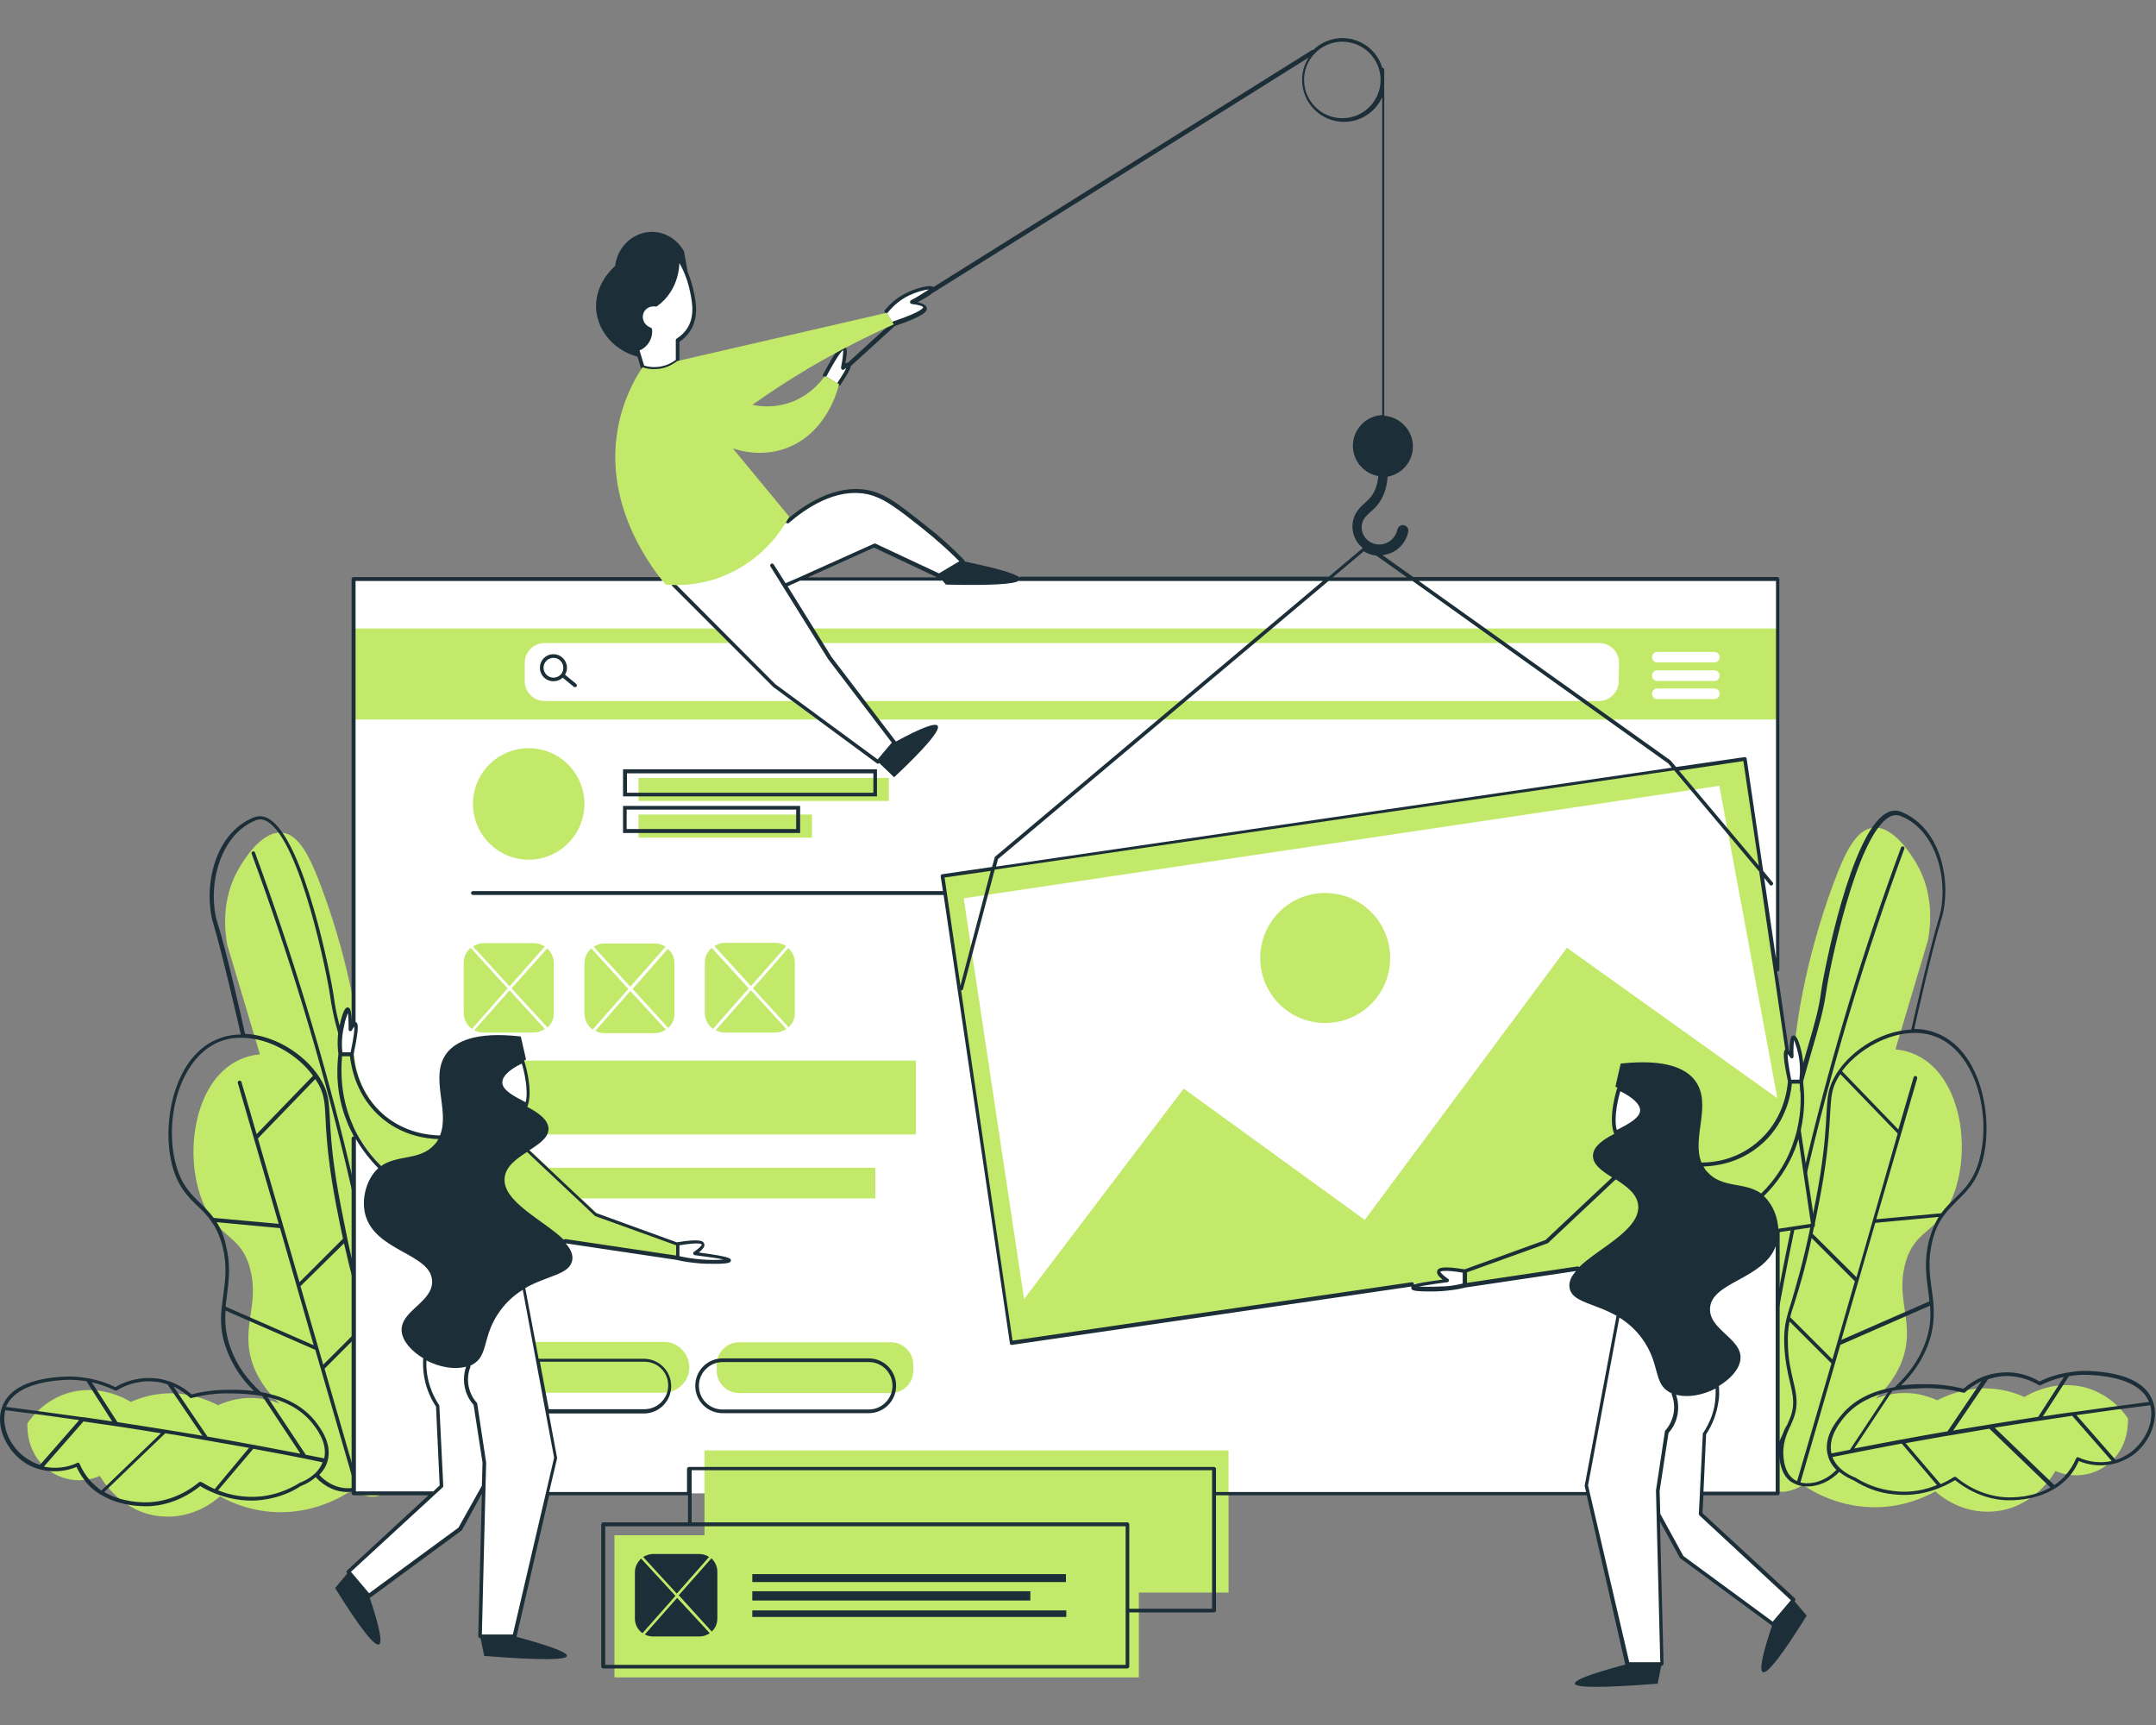 <svg xmlns="http://www.w3.org/2000/svg" xmlns:xlink="http://www.w3.org/1999/xlink" width="1350" zoomAndPan="magnify" viewBox="0 0 1012.5 810" height="1080" preserveAspectRatio="xMidYMid meet" version="1.0"><rect x="0" y="0" width="1012.5" height="810" fill="#808080" stroke="none"/><defs><clipPath id="a648ca6964"><path d="M 0 380.293 L 1012 380.293 L 1012 708 L 0 708 Z M 0 380.293 " clip-rule="nonzero"/></clipPath><clipPath id="4fb7cb18fe"><path d="M 157 17.871 L 853 17.871 L 853 792.094 L 157 792.094 Z M 157 17.871 " clip-rule="nonzero"/></clipPath></defs><path fill="#c3e96a" d="M 812.684 696.113 C 814.23 704.168 821.977 688.68 832.043 663.125 C 831.27 669.008 829.254 669.922 828.48 677.836 C 828.016 682.777 826.621 695.945 833.125 699.52 C 837.773 702.141 844.277 698.746 846.758 697.336 C 851.402 700.434 864.414 708.336 882.379 707.73 C 894.613 707.266 903.906 703.082 908.863 700.297 C 910.723 701.984 921.102 710.969 936.125 709.727 C 955.02 708.336 964.621 692.07 965.242 690.691 C 973.297 694.238 982.742 693.156 989.711 687.734 C 1000.246 679.68 999.316 666.824 999.316 666.051 C 997.457 663.262 991.727 655.676 981.195 652.113 C 965.859 647 952.695 654.746 950.684 655.984 C 946.965 654.297 939.531 651.508 929.93 651.973 C 920.48 652.422 913.355 655.676 909.793 657.531 C 906.695 656.152 900.809 653.832 893.223 654.125 C 887.953 654.297 883.617 655.676 880.832 656.758 C 884.547 653.352 889.812 647.637 893.066 639.41 C 899.883 621.602 889.969 610.93 894.77 593.258 C 899.105 577.164 909.328 579.625 916.609 562.914 C 926.211 540.766 921.254 505.918 900.5 495.68 C 897.094 493.992 893.531 493.047 890.125 492.754 L 905.457 441.332 C 906.539 435.277 908.555 419.957 899.879 405.246 C 898.023 402.148 889.504 387.727 879.746 388.672 C 871.691 389.445 866.426 400.289 861.16 414.539 C 846.445 453.863 843.348 486.25 843.348 486.25 C 838.391 537.965 827.707 534.402 818.258 594.203 C 814.539 617.898 804.32 653.352 812.684 696.113 Z M 199.504 698.438 C 197.953 706.492 190.211 691.004 180.145 665.445 C 180.918 671.332 182.93 672.246 183.707 680.16 C 184.172 685.102 185.562 698.266 179.059 701.844 C 174.414 704.461 167.906 701.07 165.43 699.66 C 160.785 702.758 147.766 710.656 129.801 710.055 C 117.566 709.59 108.273 705.406 103.316 702.617 C 101.461 704.309 91.078 713.289 76.055 712.051 C 57.16 710.656 47.559 694.395 46.938 693.016 C 38.883 696.562 29.441 695.48 22.469 690.059 C 11.938 682.004 12.863 669.148 12.863 668.375 C 14.727 665.586 20.457 657.996 30.988 654.434 C 46.32 649.324 59.484 657.066 61.5 658.309 C 65.211 656.617 72.648 653.832 82.25 654.297 C 91.699 654.746 98.82 657.996 102.383 659.855 C 105.48 658.477 111.371 656.152 118.957 656.449 C 124.227 656.617 128.562 657.996 131.348 659.082 C 127.633 655.676 122.367 649.957 119.113 641.734 C 112.301 623.922 122.211 613.25 117.406 595.578 C 113.074 579.488 102.852 581.949 95.574 565.238 C 85.973 543.09 90.926 508.242 111.676 498.004 C 115.086 496.316 118.648 495.371 122.055 495.078 L 106.723 443.656 C 105.641 437.602 103.625 422.281 112.301 407.566 C 114.16 404.469 122.676 390.051 132.438 390.996 C 140.488 391.77 145.75 402.613 151.023 416.859 C 165.738 456.188 168.836 488.57 168.836 488.57 C 173.793 540.285 184.48 536.723 193.926 596.523 C 197.801 620.223 208.023 655.844 199.504 698.438 " fill-opacity="1" fill-rule="nonzero"/><g clip-path="url(#a648ca6964)"><path fill="#1c2e37" d="M 1000.555 682.004 C 998.387 683.555 996.062 684.809 993.586 685.582 L 975.152 664.504 C 986.77 662.812 998.387 661.266 1009.848 659.855 C 1011.707 667.289 1007.832 676.582 1000.555 682.004 Z M 976.082 684.328 C 975.93 684.172 975.617 684.172 975.465 684.328 C 975.309 684.496 975 684.637 975 684.809 C 973.762 687.734 972.055 690.367 970.043 692.691 C 968.492 694.566 966.637 696.113 964.777 697.336 L 936.742 670.387 C 948.824 668.375 960.906 666.688 973.141 664.812 L 991.727 686.047 C 986.613 687.129 981.039 686.652 976.082 684.328 Z M 942.008 703.082 C 930.703 702.449 922.492 696.887 918.621 693.621 C 918.469 693.465 918.312 693.465 918.004 693.465 C 917.848 693.465 917.691 693.465 917.539 693.621 C 915.988 694.566 913.977 695.789 911.344 696.887 L 894.926 677.668 C 902.824 676.289 910.879 674.738 918.777 673.484 C 923.887 672.555 929.152 671.781 934.266 670.867 L 962.918 698.438 C 954.711 703.223 945.262 703.223 942.008 703.082 Z M 889.195 700.125 C 882.844 699.352 876.957 697.336 871.227 693.789 C 869.215 693.016 862.863 690.227 860.539 684.172 C 871.383 682.004 882.223 679.852 893.066 677.836 L 909.637 697.336 C 904.371 699.52 897.246 701.211 889.195 700.125 Z M 845.516 696.113 L 864.258 631.512 L 906.387 613.082 C 906.852 618.672 906.539 624.543 903.754 631.512 C 900.965 638.809 896.164 645.453 889.812 651.336 C 881.297 652.746 871.539 656.152 864.723 664.504 C 862.246 667.461 855.895 675.203 858.527 683.863 C 859.301 686.496 860.695 688.508 862.398 690.227 C 857.133 695.648 850.473 697.336 845.516 696.113 Z M 843.969 695.48 C 843.348 695.168 842.574 694.875 842.109 694.395 C 838.395 691.605 837.773 686.355 837.617 684.637 C 836.844 678.301 839.012 673.332 840.871 669.457 C 841.18 668.684 841.492 667.91 841.801 667.289 C 844.898 660.027 843.66 654.746 842.109 648.238 C 841.027 643.594 839.785 638.48 839.633 631.062 C 839.477 626.727 839.785 623.629 840.406 620.531 L 860.078 640.188 Z M 837.152 673.484 L 829.254 690.691 C 827.707 692.551 825.074 694.703 823.523 694.703 C 829.41 644.227 838.395 593.566 850.164 544.004 C 861.934 494.906 876.805 445.98 894.305 398.57 C 894.461 398.105 894.305 397.641 893.84 397.5 C 893.375 397.332 892.91 397.5 892.758 397.965 C 875.254 445.344 860.387 494.441 848.613 543.695 C 836.844 592.652 828.016 642.82 822.129 693.016 C 821.977 692.242 821.82 691.004 821.977 689.145 C 824.762 617.574 826.312 581.641 833.902 553.297 C 835.449 547.426 836.535 543.695 837.93 539.219 C 839.633 533.316 841.645 526.828 845.207 513.492 C 847.531 504.836 849.543 498.004 851.094 492.582 C 854.344 481.277 856.359 474.461 857.598 465.789 C 858.684 457.426 871.383 392.855 887.18 383.699 C 889.039 382.617 890.898 382.477 892.758 383.25 C 910.723 390.531 915.215 416.086 910.566 431.094 C 906.387 444.738 898.797 478.332 897.559 483.461 C 882.688 484.066 867.355 494.441 861.16 506.383 C 858.371 511.633 858.219 515.352 857.754 522.957 C 857.441 529.152 856.98 537.809 854.809 551.746 C 853.418 560.422 852.176 566.461 850.629 574.207 C 846.602 593.723 843.348 604.098 841.336 611.066 C 838.855 618.98 837.617 622.855 837.93 631.371 C 838.238 638.809 839.477 644.367 840.562 648.875 C 842.109 655.379 843.195 660.164 840.25 666.824 C 839.941 667.461 839.633 668.234 839.32 669.008 C 838.547 670.094 837.773 671.781 837.152 673.484 Z M 907.934 486.387 C 927.758 493.047 935.66 523.559 929.309 545.414 C 926.676 554.395 922.492 558.406 918.004 562.746 C 915.832 564.914 913.664 566.926 911.652 569.715 L 881.141 572.52 L 900.344 506.383 C 900.5 505.918 900.191 505.438 899.727 505.285 C 899.262 505.145 898.797 505.438 898.641 505.918 L 891.516 530.391 L 865.031 502.961 C 874.172 490.723 893.066 481.43 907.934 486.387 Z M 851.246 579.316 C 851.559 577.77 851.867 576.078 852.332 574.359 C 853.883 566.617 855.121 560.59 856.516 551.902 C 858.684 537.809 859.148 529.152 859.457 522.957 C 859.922 515.676 860.078 511.941 862.555 507.156 C 863.02 506.211 863.641 505.285 864.258 504.371 L 891.207 532.25 L 879.438 573.293 L 871.848 599.762 Z M 871.074 601.637 L 860.539 638.344 L 840.715 618.504 C 841.18 616.348 841.957 614.164 842.883 611.379 C 844.742 605.336 847.531 596.664 850.785 581.332 Z M 905.922 582.414 C 903.598 591.566 904.527 598.848 905.457 605.816 C 905.766 607.66 905.922 609.379 906.078 611.066 L 864.723 629.188 L 880.676 574.207 L 910.414 571.434 C 908.711 574.359 907.16 577.938 905.922 582.414 Z M 868.75 680.766 C 865.809 681.398 863.02 681.848 860.078 682.484 C 858.371 675.035 863.949 668.066 866.117 665.445 C 871.691 658.773 879.438 655.379 886.715 653.66 Z M 903.906 651.801 C 909.949 651.801 916.145 652.422 922.027 653.969 C 922.34 653.969 922.648 653.969 922.805 653.832 C 924.352 652.281 926.984 650.254 930.547 648.551 L 914.594 672.105 C 907.469 673.332 900.191 674.57 892.91 675.98 L 892.758 675.98 C 885.32 677.359 878.043 678.75 870.762 680.16 L 888.73 653.055 C 895.234 651.973 900.809 651.973 903.906 651.801 Z M 933.645 647.637 C 935.66 647 937.672 646.551 940.152 646.227 C 948.203 645.605 954.398 648.551 957.496 650.422 C 957.809 650.562 958.117 650.562 958.273 650.422 C 961.832 648.703 965.551 647.324 969.27 646.551 L 957.188 665.277 C 944.332 667.289 931.477 669.32 918.621 671.473 C 918.156 671.641 917.691 671.641 917.227 671.781 Z M 971.59 646.227 C 974.844 645.605 977.941 645.453 981.195 645.605 C 1000.398 646.551 1007.059 652.887 1009.227 658.309 C 997.301 659.855 985.375 661.406 973.449 663.125 L 972.984 663.125 C 968.492 663.727 964.004 664.363 959.355 665.137 Z M 1011.086 658.168 C 1007.988 649.324 997.922 644.539 981.195 643.762 C 977.785 643.594 974.379 643.902 970.973 644.539 L 970.664 644.539 C 966.324 645.312 961.832 646.691 957.809 648.703 C 954.555 646.691 948.051 643.762 939.84 644.539 C 937.207 644.676 934.883 645.312 932.871 645.918 L 932.715 645.918 C 927.762 647.637 924.199 650.254 922.027 652.113 C 916.145 650.562 909.949 649.957 903.906 649.957 C 901.43 649.957 897.402 649.957 892.758 650.562 C 898.488 645.004 902.668 638.637 905.301 631.836 C 908.246 624.094 908.398 617.574 907.934 611.531 C 907.781 609.52 907.469 607.504 907.16 605.508 C 906.23 598.676 905.301 591.566 907.469 582.723 C 908.711 577.629 910.566 573.895 912.738 570.969 C 914.75 568.164 916.918 566.152 919.086 563.828 C 923.578 559.492 928.07 555.172 930.859 545.707 C 936.59 525.883 930.703 492.273 908.246 484.699 C 905.301 483.602 902.051 483.152 898.953 483.152 C 900.348 476.785 907.625 444.57 911.809 431.266 C 916.453 415.918 912.582 389.277 892.91 381.238 C 890.59 380.293 888.109 380.465 885.785 381.844 C 869.059 391.445 856.516 456.355 855.273 465.34 C 854.191 473.859 852.176 480.656 848.926 491.809 C 847.375 497.23 845.363 504.199 843.039 512.719 C 839.477 525.883 837.465 532.543 835.762 538.445 C 834.52 542.918 833.281 546.793 831.734 552.523 C 823.988 580.867 822.594 616.953 819.809 688.68 C 819.652 691.469 819.809 694.703 821.82 695.789 L 821.977 695.789 C 822.441 695.945 822.75 696.113 823.215 696.113 C 826.156 696.113 829.719 692.242 830.492 691.469 L 830.648 691.297 L 835.449 680.766 C 835.449 682.004 835.449 683.258 835.605 684.637 C 835.914 686.496 836.535 692.383 840.871 695.648 C 841.801 696.254 842.73 696.719 843.969 697.199 C 843.969 697.199 844.125 697.336 844.277 697.336 L 844.434 697.336 C 845.828 697.801 847.223 697.973 848.926 697.973 C 853.727 697.973 859.301 695.789 863.793 691.141 C 866.582 693.465 869.523 694.703 870.609 695.168 C 876.34 698.746 882.535 701.07 889.195 701.676 C 902.359 703.223 912.734 698.266 918.156 695.016 C 922.34 698.438 930.703 703.859 942.008 704.461 L 944.023 704.461 C 948.668 704.461 957.344 703.688 965.086 698.887 C 965.242 698.887 965.395 698.746 965.395 698.746 C 967.566 697.336 969.578 695.648 971.438 693.621 C 973.449 691.469 975 688.82 976.238 686.047 C 981.812 688.371 988.008 688.68 993.586 687.129 C 996.371 686.355 999.16 684.945 1001.637 683.258 C 1009.848 677.203 1014.027 666.359 1011.086 658.168 Z M 190.367 695.34 C 184.48 645.312 175.652 595.113 163.883 546.016 C 152.105 496.766 137.234 447.836 119.73 400.289 C 119.578 399.824 119.113 399.652 118.648 399.824 C 118.184 399.965 118.031 400.43 118.184 400.895 C 135.684 448.301 150.555 497.23 162.332 546.328 C 174.102 595.75 183.086 646.551 188.973 697.027 C 187.422 697.027 184.789 694.875 183.242 693.016 L 175.344 675.809 C 174.723 673.965 173.949 672.418 173.328 671.008 C 173.02 670.234 172.711 669.613 172.398 668.84 C 169.457 662.039 170.695 657.395 172.09 650.871 C 173.176 646.383 174.414 640.961 174.723 633.387 C 175.031 624.867 173.793 620.996 171.316 613.082 C 169.148 606.281 165.895 595.891 162.023 576.219 C 160.473 568.477 159.234 562.449 157.84 553.762 C 155.672 539.82 155.207 531.164 154.898 524.969 C 154.43 517.363 154.27 513.664 151.484 508.383 C 145.137 496.316 129.957 486.078 115.086 485.473 C 114 480.363 106.414 446.754 102.078 433.125 C 97.43 418.102 102.078 392.684 119.887 385.25 C 121.746 384.477 123.605 384.629 125.469 385.715 C 141.262 394.867 153.961 459.453 155.051 467.801 C 156.293 476.492 158.148 483.289 161.559 494.598 C 163.105 500.016 165.121 506.832 167.441 515.504 C 171.004 528.84 173.02 535.348 174.723 541.23 C 175.961 545.707 177.199 549.426 178.75 555.309 C 186.34 583.5 187.887 619.445 190.676 691.141 C 190.676 693.156 190.52 694.395 190.367 695.34 Z M 174.723 687.129 C 174.566 688.82 173.793 694.102 170.23 696.887 C 169.613 697.336 168.992 697.664 168.371 697.973 L 152.414 642.68 L 172.09 622.992 C 172.711 626.09 173.02 629.188 172.863 633.527 C 172.555 640.805 171.469 646.086 170.387 650.734 C 168.836 657.395 167.598 662.488 170.695 669.785 C 171.004 670.387 171.316 671.16 171.625 671.938 C 173.328 675.809 175.652 680.766 174.723 687.129 Z M 149.934 692.551 C 151.641 690.832 153.031 688.82 153.805 686.188 C 156.293 677.527 149.934 669.785 147.609 666.824 C 140.797 658.617 131.039 655.211 122.52 653.66 C 116.016 647.773 111.371 641.129 108.582 633.836 C 105.949 626.867 105.484 620.996 105.949 615.406 L 148.074 633.836 L 166.824 698.438 C 161.711 699.66 155.051 698.113 149.934 692.551 Z M 140.797 696.254 C 135.375 699.66 129.34 701.844 122.984 702.617 C 114.934 703.531 107.805 701.984 102.387 699.816 L 118.957 680.301 C 129.801 682.312 140.797 684.328 151.484 686.648 C 149.316 692.551 142.965 695.48 140.797 696.254 Z M 94.641 695.941 C 94.332 695.789 93.867 695.789 93.559 695.941 C 89.688 699.211 81.477 704.773 70.168 705.406 C 66.922 705.547 57.32 705.547 48.949 700.59 L 77.605 673.02 C 82.875 673.797 87.98 674.738 93.094 675.652 C 100.992 677.062 109.047 678.441 116.949 679.852 L 100.836 699.211 C 98.363 698.113 96.191 696.887 94.641 695.941 Z M 42.289 695.168 C 40.281 692.844 38.574 690.227 37.336 687.27 C 37.184 687.129 37.027 686.82 36.871 686.82 L 36.559 686.82 C 36.41 686.82 36.25 686.82 36.25 686.961 C 31.297 689.285 25.719 689.746 20.605 688.68 L 39.191 667.461 C 51.273 669.148 63.516 671.008 75.59 673.02 L 47.559 699.984 C 45.703 698.438 43.84 696.887 42.289 695.168 Z M 18.75 687.906 C 16.273 687.129 13.953 685.875 11.781 684.328 C 4.344 678.906 0.629 669.613 2.488 662.18 C 14.102 663.59 25.566 665.137 37.184 666.824 Z M 30.988 647.93 C 34.086 647.773 37.336 648.102 40.59 648.551 L 52.672 667.461 C 48.176 666.824 43.688 666.051 39.043 665.445 L 38.574 665.445 C 26.652 663.727 14.727 662.18 2.797 660.629 C 5.117 655.211 11.781 648.875 30.988 647.93 Z M 54.062 652.887 C 54.371 653.055 54.68 653.055 54.836 652.887 C 57.777 651.027 63.973 648.102 72.184 648.703 C 74.508 648.875 76.68 649.324 78.688 650.098 L 95.105 674.262 C 94.641 674.105 94.176 674.105 93.715 673.965 C 81.012 671.781 68.004 669.785 55.145 667.77 L 43.066 649.016 C 46.785 649.957 50.5 651.199 54.062 652.887 Z M 125.617 655.984 C 132.898 657.703 140.641 661.094 146.219 667.77 C 148.387 670.387 153.961 677.359 152.258 684.809 C 149.316 684.172 146.527 683.723 143.586 683.09 Z M 89.219 656.293 C 89.379 656.449 89.688 656.617 89.996 656.449 C 95.883 654.898 102.078 654.125 108.117 654.297 C 111.371 654.297 116.949 654.434 123.145 655.52 L 141.105 682.625 C 133.828 681.23 126.391 679.852 119.113 678.441 L 118.957 678.441 C 111.68 677.062 104.559 675.809 97.43 674.57 L 81.477 651.027 C 85.039 652.746 87.672 654.898 89.219 656.293 Z M 101.77 573.895 L 131.504 576.684 L 147.301 631.668 L 105.949 613.562 C 106.105 611.844 106.414 609.984 106.566 608.281 C 107.496 601.309 108.43 594.031 106.105 584.91 C 105.176 580.262 103.625 576.855 101.77 573.895 Z M 161.559 583.824 C 164.965 598.988 167.598 607.832 169.457 613.855 C 170.387 616.66 171.004 618.98 171.625 620.996 L 151.797 640.805 L 141.105 603.957 Z M 140.641 602.086 L 121.129 534.57 L 148.074 506.691 C 148.699 507.605 149.16 508.535 149.781 509.48 C 152.258 514.266 152.57 518 152.879 525.277 C 153.188 531.613 153.652 540.133 155.828 554.227 C 157.223 562.914 158.461 569.109 160.008 576.684 C 160.32 578.402 160.785 580.09 161.094 581.641 Z M 94.176 565.066 C 89.688 560.73 85.504 556.719 82.875 547.738 C 76.52 526.055 84.422 495.543 104.242 488.711 C 107.34 487.625 110.594 487.164 113.852 487.332 L 114.312 487.332 C 126.859 487.625 139.867 495.371 146.992 505.145 L 120.508 532.543 L 113.383 508.07 C 113.227 507.605 112.762 507.297 112.301 507.469 C 111.836 507.605 111.527 508.07 111.68 508.535 L 130.887 574.672 L 100.371 571.883 C 98.512 569.422 96.348 567.234 94.176 565.066 Z M 180.297 555.172 C 178.75 549.285 177.512 545.414 176.27 541.062 C 174.566 535.176 172.555 528.672 168.992 515.352 C 166.668 506.691 164.656 499.863 163.105 494.441 C 159.855 483.289 157.84 476.492 156.758 467.973 C 155.516 459.145 142.965 394.234 126.242 384.477 C 123.918 383.082 121.438 382.926 119.113 383.855 C 99.445 391.91 95.574 418.551 100.219 433.898 C 104.242 447.203 111.68 479.418 113.078 485.785 C 109.98 485.785 106.723 486.25 103.785 487.332 C 81.324 494.906 75.438 528.516 81.168 548.34 C 83.957 557.805 88.445 562.141 92.941 566.461 C 95.266 568.645 97.43 570.797 99.289 573.586 C 101.461 576.527 103.16 580.262 104.559 585.371 C 106.723 594.203 105.793 601.309 104.867 608.141 C 104.559 610.152 104.398 612.152 104.09 614.164 C 103.469 620.223 103.625 626.727 106.723 634.469 C 109.355 641.27 113.535 647.637 119.273 653.195 C 114.625 652.578 110.754 652.578 108.117 652.578 C 102.078 652.578 95.883 653.195 89.996 654.746 C 87.828 652.887 84.266 650.254 79.312 648.551 L 79.152 648.551 C 76.988 647.773 74.816 647.324 72.184 647.156 C 63.973 646.551 57.469 649.324 54.223 651.336 C 50.035 649.324 45.703 647.93 41.207 647.156 L 41.055 647.156 C 37.645 646.551 34.238 646.227 30.832 646.383 C 14.105 647.156 4.035 651.973 0.938 660.801 C -2.004 669.008 2.18 679.852 10.539 686.047 C 13.02 687.906 15.652 689.145 18.598 689.918 C 24.168 691.469 30.363 691.141 35.945 688.82 C 37.184 691.605 38.883 694.102 40.742 696.422 C 42.605 698.578 44.613 700.125 46.785 701.535 C 46.938 701.676 46.938 701.676 47.094 701.676 C 54.836 706.492 63.516 707.266 68.16 707.266 L 70.168 707.266 C 81.477 706.629 89.844 701.211 94.023 697.801 C 95.727 698.887 97.895 699.984 100.527 701.07 C 106.258 703.395 114 705.406 122.984 704.309 C 129.488 703.531 135.844 701.363 141.262 697.801 C 142.504 697.336 145.445 696.113 148.234 693.621 C 152.723 698.438 158.148 700.59 162.953 700.59 C 164.656 700.59 166.203 700.297 167.598 699.816 C 168.836 699.352 169.922 698.887 170.852 698.113 C 175.031 695.016 175.809 689.145 176.117 687.129 C 176.27 685.723 176.27 684.496 176.27 683.258 L 181.074 693.789 L 181.227 693.93 C 182.004 694.875 185.562 698.578 188.508 698.578 C 188.973 698.578 189.438 698.438 189.746 698.266 L 189.902 698.266 C 191.914 697.199 192.07 693.93 191.914 691.141 C 189.438 619.586 188.043 583.652 180.297 555.172 " fill-opacity="1" fill-rule="nonzero"/></g><path fill="#ffffff" d="M 241.633 271.875 L 166.203 271.875 L 166.203 701.211 L 203.684 701.211 L 163.727 738.07 L 173.328 749.379 L 216.074 717.938 C 219.172 712.375 222.27 706.785 225.215 701.211 L 226.918 701.211 L 225.215 768.273 L 241.477 768.273 L 256.965 701.211 L 745.617 701.211 L 764.203 781.301 L 780.465 781.301 L 778.609 710.828 C 782.324 717.473 786.043 724.301 789.605 730.961 L 832.352 762.387 L 841.953 751.098 L 798.59 710.969 C 798.742 707.73 798.898 704.633 799.051 701.363 L 834.832 701.363 L 834.832 271.875 L 241.633 271.875 " fill-opacity="1" fill-rule="nonzero"/><path fill="#c3e96a" d="M 330.844 720.895 L 330.844 681.074 L 576.953 681.074 L 576.953 747.828 L 577.105 747.828 L 534.824 747.828 L 534.824 787.633 L 330.379 787.633 M 330.535 787.633 L 288.562 787.633 L 288.562 720.895 L 330.844 720.895 " fill-opacity="1" fill-rule="nonzero"/><path fill="#c3e96a" d="M 217.934 548.34 L 411.074 548.34 L 411.074 562.746 L 217.934 562.746 Z M 381.336 393.32 L 299.867 393.32 L 299.867 382.477 L 381.336 382.477 Z M 417.422 376.113 L 299.867 376.113 L 299.867 365.27 L 417.422 365.27 Z M 323.719 642.043 C 323.719 648.551 318.297 653.969 311.793 653.969 L 255.262 653.969 C 255.262 651.801 255.105 649.648 254.641 647.465 C 253.867 644.676 253.094 642.043 252.32 639.41 C 251.699 636.484 251.391 633.527 251.391 630.43 L 251.391 630.117 L 311.949 630.117 C 318.297 630.117 323.719 635.539 323.719 642.043 Z M 418.352 654.125 L 347.105 654.125 C 341.223 654.125 336.574 649.324 336.574 643.594 L 336.574 640.805 C 336.574 634.934 341.375 630.289 347.105 630.289 L 418.352 630.289 C 424.238 630.289 428.883 635.074 428.883 640.805 L 428.883 643.594 C 429.039 649.324 424.238 654.125 418.352 654.125 Z M 217.934 498.004 L 430.125 498.004 L 430.125 532.715 L 217.934 532.715 Z M 640.918 572.812 L 555.887 511.168 L 480.926 609.984 L 452.582 421.801 L 807.418 368.988 L 834.676 515.676 L 735.859 445.035 Z M 819.344 356.285 L 442.668 411.441 L 474.73 630.598 L 851.402 575.445 L 819.344 356.285 " fill-opacity="1" fill-rule="nonzero"/><path fill="#c3e96a" d="M 805.094 311.062 L 778.297 311.062 C 776.906 311.062 775.82 309.992 775.82 308.582 C 775.82 307.188 776.906 306.121 778.297 306.121 L 805.094 306.121 C 806.488 306.121 807.57 307.188 807.57 308.582 C 807.57 309.992 806.488 311.062 805.094 311.062 Z M 805.094 319.75 L 778.297 319.75 C 776.906 319.75 775.82 318.652 775.82 317.258 C 775.82 315.879 776.906 314.777 778.297 314.777 L 805.094 314.777 C 806.488 314.777 807.57 315.879 807.57 317.258 C 807.57 318.652 806.488 319.75 805.094 319.75 Z M 805.094 328.27 L 778.297 328.27 C 776.906 328.27 775.82 327.168 775.82 325.773 C 775.82 324.398 776.906 323.297 778.297 323.297 L 805.094 323.297 C 806.488 323.297 807.57 324.398 807.57 325.773 C 807.57 327.168 806.488 328.27 805.094 328.27 Z M 760.176 319.891 C 760.176 325 755.996 329.184 750.883 329.184 L 255.727 329.184 C 250.613 329.184 246.434 325 246.434 319.891 L 246.434 311.23 C 246.434 306.121 250.613 301.938 255.727 301.938 L 751.039 301.938 C 756.148 301.938 760.332 306.121 760.332 311.23 Z M 166.203 295.109 L 166.203 337.871 L 834.832 337.871 L 834.832 295.109 L 166.203 295.109 " fill-opacity="1" fill-rule="nonzero"/><path fill="#c3e96a" d="M 266.258 582.586 L 319.227 590.469 L 319.227 583.965 L 280.816 570.195 L 249.223 540.457 L 207.559 533.938 C 203.84 533.938 192.379 533.316 181.691 524.797 C 167.906 513.664 166.516 497.695 166.359 495.078 L 161.246 495.078 C 160.473 500.793 159.699 512.719 164.965 526.191 C 169.148 537.035 175.496 544.16 179.523 548.031 Z M 739.734 595.578 L 686.762 603.496 L 686.762 596.988 L 725.172 583.188 L 756.77 553.453 L 798.434 546.961 C 802.148 546.961 813.613 546.328 824.297 537.809 C 838.082 526.656 839.477 510.703 839.633 508.07 L 845.051 508.07 C 845.828 513.801 846.602 525.742 841.336 539.219 C 837.152 550.059 830.805 557.168 826.777 561.039 L 739.734 595.578 " fill-opacity="1" fill-rule="nonzero"/><path fill="#ffffff" d="M 318.145 590.02 C 320.777 590.625 324.648 591.398 329.297 591.707 C 335.492 592.172 342.613 591.879 342.77 591.105 C 342.77 590.625 339.98 589.695 326.352 588.008 C 329.297 585.977 330.688 584.43 330.379 583.652 C 329.914 582.414 325.887 582.414 318.145 583.652 Z M 165.43 494.598 C 167.289 485.473 167.906 480.656 166.824 480.363 C 166.359 480.191 165.586 480.969 164.5 482.824 C 164.5 475.406 164.035 473.688 163.418 473.531 C 162.488 473.395 161.094 478.039 160.473 481.137 C 159.234 486.699 159.543 491.344 160.008 494.598 Z M 235.125 508.242 C 235.125 512.719 241.32 515.676 247.363 518.914 C 249.996 511.48 245.66 498.312 245.66 498.312 C 240.547 500.496 235.125 504.059 235.125 508.242 Z M 687.848 596.523 C 680.258 595.27 676.074 595.27 675.613 596.523 C 675.301 597.438 676.695 598.848 679.637 600.859 C 666.164 602.551 663.223 603.496 663.223 603.957 C 663.223 604.734 670.5 605.043 676.695 604.562 C 681.344 604.27 685.215 603.496 687.848 602.859 Z M 845.98 507.605 C 846.445 504.371 846.602 499.723 845.516 494.133 C 844.898 491.035 843.504 486.387 842.574 486.559 C 842.109 486.559 841.492 488.246 841.492 495.852 C 840.406 493.992 839.633 493.219 839.168 493.359 C 838.238 493.668 838.703 498.469 840.562 507.605 Z M 393.879 180.355 C 397.441 175.074 398.992 172.141 398.371 171.676 C 398.062 171.363 397.133 171.832 395.738 172.922 C 396.977 167.027 396.977 163.93 396.203 163.621 C 394.965 163.156 392.023 167.492 387.375 176.484 Z M 419.746 152.316 C 429.812 149.059 434.613 146.426 434.461 144.727 C 434.305 143.637 432.293 143.023 428.266 142.555 C 436.473 138.219 438.023 136.668 437.867 136.051 C 437.402 135.121 430.742 136.207 425.168 139.305 C 420.984 141.629 418.043 144.57 416.34 146.734 Z M 410.453 257.023 L 440.5 271.102 C 444.219 268.949 447.781 266.766 451.496 264.441 C 447.469 260.43 441.43 254.699 433.531 248.332 C 421.141 238.578 414.945 233.621 407.047 231.918 C 390.629 228.508 375.141 240.434 369.254 245.547 L 316.129 275.438 L 363.367 322.848 L 412.156 358.609 L 419.746 349.488 L 389.543 309.82 L 362.441 266.457 L 368.324 275.918 C 382.109 269.723 396.668 263.219 410.453 257.023 Z M 760.332 511.168 C 760.332 511.168 755.996 524.504 758.629 531.77 C 764.668 528.516 770.863 525.574 770.863 521.098 C 770.863 517.055 765.441 513.492 760.332 511.168 Z M 314.117 136.82 C 312.102 139.918 309.781 141.93 308.074 143.32 C 305.133 142.855 302.344 144.406 301.418 146.887 C 300.332 149.824 301.879 153.547 305.289 154.785 C 305.289 155.562 305.598 158.504 303.43 161.133 C 301.879 162.992 300.023 163.766 299.246 164.078 C 300.023 166.863 300.953 169.652 301.727 172.441 C 303.273 172.914 306.684 173.828 311.02 172.914 C 314.426 172.133 316.906 170.582 318.145 169.5 L 318.145 159.895 C 319.691 158.969 321.859 157.262 323.562 154.473 C 327.59 147.969 325.734 140.383 324.34 134.805 C 323.562 131.398 321.859 126.285 317.988 120.555 C 318.297 123.035 318.453 130.004 314.117 136.82 Z M 778.609 701.363 L 780.004 701.363 L 778.762 710.969 Z M 778.609 701.363 " fill-opacity="1" fill-rule="nonzero"/><g clip-path="url(#4fb7cb18fe)"><path fill="#1c2e37" d="M 410.145 363.117 L 294.445 363.117 L 294.445 372.238 L 410.145 372.238 Z M 411.848 373.957 L 292.59 373.957 L 292.59 361.242 L 411.848 361.242 Z M 850.473 574.672 L 844.59 534.867 C 844.125 536.414 843.66 537.965 843.039 539.512 C 839.785 547.738 834.676 555.48 828.324 561.676 C 829.254 562.449 830.027 563.363 830.805 564.465 C 833.281 567.871 834.832 572.348 835.141 576.992 Z M 833.902 585.203 C 828.172 600.691 803.855 601.945 803.078 614.164 C 802.305 624.543 818.566 628.57 817.328 638.48 C 816.711 643.129 812.527 647.637 807.105 650.871 C 807.105 651.027 807.262 651.027 807.262 651.199 C 807.418 653.66 807.418 656.152 806.953 658.477 C 806.176 663.727 804.32 668.84 801.223 673.484 L 799.98 700.434 L 833.902 700.434 Z M 798.125 711.602 C 797.969 711.43 797.812 711.137 797.812 710.969 L 799.672 673.332 C 799.672 673.191 799.672 673.02 799.828 672.883 C 802.77 668.375 804.785 663.59 805.402 658.477 C 805.711 656.293 805.711 654.125 805.711 651.973 C 799.828 655.07 792.703 656.449 787.125 654.898 C 787.902 657.223 788.52 660.492 787.746 664.504 C 786.973 668.375 785.113 671.164 783.562 672.883 L 779.383 700.125 L 779.691 710.828 L 790.535 730.637 L 832.508 761.473 L 841.027 751.406 Z M 765.133 780.523 L 779.691 780.523 L 777.68 699.816 L 781.859 672.246 C 781.859 672.105 782.016 671.938 782.016 671.781 C 783.41 670.234 785.113 667.602 785.887 664.039 C 786.664 660.164 785.887 656.93 785.113 654.898 C 784.957 654.746 785.113 654.434 785.113 654.297 C 784.805 654.125 784.492 653.969 784.184 653.832 C 776.285 649.648 779.848 640.496 771.176 628.57 C 767.922 624.094 764.203 620.996 760.488 618.672 L 745.773 697.492 Z M 688.777 602.41 L 740.816 594.664 C 741.125 594.664 741.438 594.664 741.59 594.977 C 750.883 585.977 770.555 577.305 769.316 565.844 C 768.695 560.422 763.738 557.031 758.785 553.762 C 758.785 553.762 758.785 553.934 758.629 553.934 L 727.031 583.652 C 726.879 583.824 726.879 583.824 726.723 583.824 L 688.93 597.438 L 688.93 602.41 Z M 686.918 602.719 L 686.918 597.594 C 677.625 596.043 676.539 597.129 676.387 597.129 C 676.387 597.129 676.539 598.074 680.102 600.535 C 680.414 600.691 680.566 601.172 680.414 601.465 C 680.258 601.773 680.102 602.086 679.637 602.086 C 672.359 603.016 668.332 603.789 666.164 604.098 C 668.641 604.27 672.516 604.27 676.539 604.098 C 680.102 604.098 683.664 603.496 686.918 602.719 Z M 760.953 512.406 C 760.023 515.352 757.699 524.645 759.246 530.527 L 759.711 530.391 C 765.133 527.602 770.246 524.797 770.246 521.234 C 770.09 518.449 766.836 515.352 760.953 512.406 Z M 475.504 629.516 L 663.066 602.086 C 663.531 602.086 663.996 602.41 663.996 602.859 L 663.996 603.184 C 665.699 602.551 669.418 601.945 677.469 600.859 C 675.301 599.141 674.527 597.902 674.992 596.664 C 675.457 595.27 677.469 594.34 687.848 596.043 L 725.793 582.273 L 757.078 552.848 C 752.125 549.75 747.785 546.652 748.098 542.316 C 748.406 538.133 753.051 535.035 758.164 532.387 C 758.008 532.25 757.855 532.25 757.855 531.938 C 755.223 524.332 759.246 511.48 759.559 510.703 C 759.246 510.566 758.938 510.395 758.629 510.254 C 759.402 506.691 760.332 502.961 761.105 499.414 C 782.637 497.09 791.773 501.875 795.953 507.297 C 804.32 518.309 794.25 534.262 799.051 545.879 L 799.363 545.879 C 804.785 545.879 815.16 544.641 824.609 536.895 C 837.309 526.656 839.32 512.254 839.633 507.762 C 837.152 495.992 837.465 493.527 838.395 492.754 L 826.156 409.258 L 786.199 361.707 L 467.141 408.344 L 452.273 464.395 C 452.117 464.875 451.809 465.016 451.496 465.016 L 451.344 465.016 Z M 451.031 462.848 L 465.281 408.945 L 443.598 412.043 Z M 467.758 406.934 L 785.113 360.469 L 783.41 358.469 L 663.375 272.82 L 623.883 272.82 L 468.688 403.387 Z M 625.895 271.102 L 660.742 271.102 L 646.34 260.895 C 644.172 260.723 642.312 259.949 640.453 258.883 Z M 818.723 357.371 L 788.52 361.879 L 826.004 406.484 Z M 666.32 272.82 L 784.492 357.062 L 784.648 357.23 L 787.125 360.16 L 819.344 355.512 C 819.496 355.512 819.809 355.512 819.961 355.684 C 820.117 355.82 820.273 355.977 820.273 356.285 L 828.016 408.945 L 832.508 414.367 C 832.816 414.676 832.816 415.312 832.352 415.605 C 832.043 415.918 831.422 415.918 831.113 415.453 L 828.48 412.215 L 834.055 450.16 L 834.055 272.82 Z M 839.477 494.906 C 839.477 495.992 839.633 499.09 841.18 506.988 L 845.051 506.988 C 845.516 502.82 845.363 498.641 844.434 494.598 C 843.812 491.98 843.039 489.656 842.574 488.402 C 842.418 489.348 842.109 491.5 842.266 496.145 C 842.266 496.625 841.953 496.918 841.645 496.918 C 841.336 497.09 840.871 496.918 840.715 496.457 C 840.25 495.852 839.785 495.215 839.477 494.906 Z M 827.086 560.422 C 833.281 554.398 838.238 546.961 841.336 538.91 C 842.418 535.949 843.348 533.164 843.969 530.391 L 843.969 530.219 C 845.98 521.871 845.828 514.266 845.207 508.848 L 841.492 508.848 C 841.027 514.129 838.547 528.375 825.848 538.445 C 816.246 546.188 805.711 547.566 799.98 547.738 C 800.445 548.652 801.066 549.578 801.84 550.355 C 808.809 558.098 819.188 554.848 827.086 560.422 C 826.93 560.422 827.086 560.422 827.086 560.422 Z M 569.207 690.367 L 324.805 690.367 L 324.805 714.84 L 529.402 714.84 C 529.867 714.84 530.332 715.305 530.332 715.785 L 530.332 755.418 L 569.207 755.418 Z M 528.629 716.699 L 284.223 716.699 L 284.223 781.75 L 528.629 781.75 Z M 260.219 684.496 L 245.504 605.648 C 241.785 607.969 238.07 611.066 234.816 615.574 C 226.145 627.5 229.707 636.484 221.809 640.805 C 221.496 640.961 221.188 641.129 220.879 641.27 C 220.879 641.441 221.031 641.734 220.879 641.906 C 220.102 643.902 219.328 647.156 220.102 651.027 C 220.879 654.746 222.582 657.223 223.977 658.773 C 224.129 658.941 224.129 659.082 224.129 659.25 L 228.312 686.82 L 228.004 698.113 L 228.004 698.266 L 226.297 767.5 L 240.855 767.5 Z M 226.297 697.664 L 226.609 686.82 L 222.426 659.715 C 220.879 657.996 219.02 655.211 218.246 651.336 C 217.469 647.465 218.09 644.059 218.863 641.734 C 213.289 643.285 206.164 641.906 200.277 638.809 C 200.125 640.961 200.277 643.129 200.59 645.312 C 201.363 650.422 203.223 655.211 206.164 659.715 C 206.32 659.855 206.32 660.027 206.32 660.164 L 208.176 697.801 C 208.176 698.113 208.023 698.266 207.867 698.438 L 164.809 738.07 L 173.328 748.137 L 215.301 717.332 Z M 203.375 700.434 L 206.473 697.492 L 204.77 660.492 C 201.672 655.844 199.812 650.871 199.039 645.453 C 198.73 643.129 198.574 640.664 198.73 638.172 C 198.73 638.031 198.73 637.863 198.883 637.863 C 193.465 634.609 189.281 630.117 188.66 625.473 C 187.422 615.574 203.688 611.531 202.91 601.172 C 201.98 588.469 175.809 587.527 171.469 570.023 C 169.922 563.52 171.625 556.254 175.188 551.301 C 175.961 550.199 176.891 549.285 177.664 548.512 C 173.637 544.469 170.074 539.82 167.133 534.867 L 167.133 700.297 L 203.375 700.297 Z M 164.656 525.883 C 167.754 533.938 172.711 541.371 178.906 547.426 L 178.906 547.566 C 186.805 542.008 197.18 545.105 203.996 537.5 C 204.77 536.723 205.391 535.812 205.855 534.867 C 200.125 534.711 189.59 533.316 179.988 525.574 C 167.441 515.504 164.965 501.273 164.344 495.992 L 160.629 495.992 C 160.008 503.113 160.008 513.957 164.656 525.883 Z M 160.781 494.133 L 164.656 494.133 C 166.359 486.078 166.516 483.152 166.359 482.051 C 166.051 482.375 165.738 482.824 165.273 483.754 C 165.121 484.066 164.656 484.234 164.344 484.234 C 164.035 484.066 163.727 483.754 163.727 483.461 C 163.727 478.953 163.57 476.785 163.418 475.715 C 162.797 476.957 162.023 479.277 161.559 481.91 C 160.629 485.785 160.32 489.949 160.781 494.133 Z M 165.43 480.055 L 165.43 480.504 L 165.586 480.363 C 165.43 480.363 165.43 480.191 165.43 480.055 Z M 245.039 499.414 C 239 502.34 235.902 505.438 235.902 508.242 C 235.902 511.805 241.012 514.578 246.434 517.363 L 246.898 517.535 C 248.293 511.633 245.969 502.34 245.039 499.414 Z M 247.516 540.906 C 242.562 544.16 237.605 547.566 236.984 552.988 C 235.746 564.293 255.418 572.984 264.711 582.105 C 264.863 581.949 265.172 581.812 265.484 581.812 L 317.523 589.555 L 317.523 584.738 L 279.734 571.109 C 279.578 571.109 279.578 570.969 279.422 570.969 L 247.828 541.23 C 247.516 541.062 247.516 540.906 247.516 540.906 Z M 319.074 584.738 L 319.074 589.848 C 322.48 590.625 325.887 591.105 329.449 591.398 C 333.477 591.707 337.348 591.707 339.828 591.398 C 337.66 590.934 333.785 590.328 326.352 589.383 C 326.043 589.383 325.734 589.074 325.578 588.781 C 325.422 588.469 325.578 588.008 325.887 587.836 C 329.449 585.371 329.605 584.43 329.605 584.43 C 329.449 584.133 328.367 583.188 319.074 584.738 Z M 253.559 639.582 L 257.738 661.715 L 302.656 661.715 C 308.695 661.715 313.809 656.758 313.809 650.562 C 313.809 644.367 308.852 639.41 302.656 639.41 L 253.559 639.41 Z M 441.121 271.102 Z M 379.477 271.102 L 440.035 271.102 L 410.453 257.164 Z M 648.352 37.539 C 648.352 27.629 640.297 19.574 630.387 19.574 C 626.824 19.578 623.262 20.66 620.32 22.676 C 615.363 26.082 612.418 31.5 612.418 37.539 C 612.418 47.453 620.473 55.508 630.387 55.508 C 640.297 55.508 648.352 47.453 648.352 37.539 Z M 852.332 575.305 C 852.332 575.754 852.023 576.219 851.559 576.219 L 835.758 578.543 L 835.758 701.211 C 835.758 701.676 835.297 702.137 834.832 702.137 L 799.98 702.137 L 799.516 710.504 L 842.883 750.461 C 843.195 750.773 843.195 751.406 842.883 751.699 L 842.73 751.871 L 848.461 758.672 C 836.844 777.258 830.027 786.086 827.859 785.172 C 826.156 784.395 827.551 777.102 832.199 763.316 C 832.043 763.316 832.043 763.316 831.887 763.164 L 789.141 731.738 C 788.984 731.738 788.984 731.566 788.832 731.41 L 779.539 714.375 L 781.242 781.301 C 781.242 781.609 781.086 781.746 780.93 781.902 C 780.777 782.074 780.469 782.211 780.312 782.211 L 780.156 782.211 L 778.453 790.594 C 752.898 792.59 739.887 792.59 739.578 790.594 C 739.27 788.871 747.168 785.945 763.273 781.609 L 745.152 702.137 L 571.066 702.137 L 571.066 756.191 C 571.066 756.656 570.602 757.121 570.137 757.121 L 530.332 757.121 L 530.332 782.523 C 530.332 782.988 529.867 783.453 529.402 783.453 L 283.297 783.453 C 282.832 783.453 282.367 782.988 282.367 782.523 L 282.367 715.785 C 282.367 715.305 282.832 714.84 283.297 714.84 L 323.102 714.84 L 323.102 702.137 L 257.895 702.137 L 242.562 768.582 C 258.516 772.918 266.414 775.879 266.258 777.566 C 265.949 779.578 252.938 779.578 227.383 777.566 L 225.68 769.219 L 225.523 769.219 C 225.215 769.219 225.059 769.047 224.906 768.91 C 224.75 768.738 224.594 768.445 224.594 768.273 L 226.297 701.363 L 217.004 718.402 C 217.004 718.57 216.852 718.57 216.695 718.711 L 173.949 750.152 C 173.949 750.152 173.793 750.152 173.637 750.324 C 178.285 764.09 179.68 771.371 177.977 772.145 C 175.961 773.23 168.992 764.402 157.375 745.676 L 163.105 738.844 L 162.953 738.707 C 162.641 738.383 162.641 737.762 162.953 737.469 L 201.207 702.137 L 166.051 702.137 C 165.586 702.137 165.121 701.676 165.121 701.211 L 165.121 534.57 C 165.121 534.09 165.586 533.625 166.051 533.625 L 166.203 533.625 C 164.965 531.305 163.727 528.84 162.797 526.348 C 157.84 513.801 157.996 502.34 158.926 494.906 C 158.305 490.258 158.461 485.785 159.543 481.277 C 161.402 472.758 162.953 472.914 163.418 473.082 C 164.344 473.223 164.965 473.859 165.121 479.727 L 165.121 271.875 C 165.121 271.41 165.586 270.961 166.051 270.961 L 310.398 270.961 C 310.863 270.961 311.328 271.41 311.328 271.875 C 311.328 272.34 310.863 272.82 310.398 272.82 L 166.977 272.82 L 166.977 479.883 C 168.219 480.363 168.836 481.742 166.051 495.078 C 166.359 499.414 168.371 513.957 181.074 524.195 C 190.52 531.77 200.898 533.023 206.32 533.164 L 206.629 533.164 C 211.43 521.547 201.516 505.609 209.727 494.598 C 213.906 489.176 223.047 484.234 244.574 486.699 C 245.348 490.258 246.277 493.992 247.051 497.539 C 246.742 497.695 246.434 497.863 246.125 498.004 C 246.434 498.777 250.461 511.633 247.828 519.223 C 247.828 519.379 247.672 519.547 247.516 519.688 C 252.473 522.32 257.121 525.418 257.586 529.617 C 257.895 533.938 253.559 536.895 248.602 540.133 L 279.887 569.559 L 317.832 583.359 C 328.367 581.641 330.223 582.586 330.688 583.965 C 331.152 585.047 330.379 586.285 328.211 588.145 C 343.391 590.16 343.234 590.934 343.234 591.879 C 343.234 592.793 342.305 593.258 337.969 593.426 L 334.715 593.426 C 332.703 593.426 330.688 593.426 328.832 593.258 C 325.113 592.945 321.242 592.48 317.523 591.566 L 265.637 583.824 C 267.961 586.457 269.199 589.074 268.734 591.707 C 267.652 598.539 257.121 598.848 246.586 604.871 C 246.586 605.043 246.742 605.043 246.742 605.184 L 252.938 638.031 L 302.344 638.031 C 309.469 638.031 315.199 643.762 315.199 650.871 C 315.199 657.996 309.469 663.727 302.344 663.727 L 257.738 663.727 L 261.613 684.496 L 261.613 684.809 L 257.895 700.59 L 322.637 700.59 L 322.637 689.75 C 322.637 689.285 323.102 688.82 323.562 688.82 L 570.137 688.82 C 570.602 688.82 571.066 689.285 571.066 689.75 L 571.066 700.59 L 744.844 700.59 L 744.223 697.801 L 744.223 697.492 L 759.094 618.207 C 759.094 618.039 759.094 618.039 759.246 617.898 C 748.715 611.844 738.184 611.531 737.102 604.734 C 736.637 601.945 737.875 599.312 740.199 596.82 L 688.312 604.562 C 684.594 605.508 680.879 605.957 677.004 606.281 C 675.457 606.422 673.133 606.422 670.965 606.422 C 667.402 606.422 663.84 606.281 663.066 605.508 C 662.91 605.336 662.758 605.043 662.758 604.734 C 662.758 604.562 662.758 604.27 662.91 604.098 L 475.195 631.512 L 475.039 631.512 C 474.883 631.512 474.73 631.512 474.574 631.371 C 474.418 631.203 474.266 631.062 474.266 630.738 L 443.133 420.254 L 222.117 420.254 C 221.652 420.254 221.188 419.789 221.188 419.324 C 221.188 418.875 221.652 418.41 222.117 418.41 L 442.824 418.41 L 441.738 411.441 C 441.738 410.961 442.051 410.496 442.516 410.496 L 465.902 407.09 L 467.141 402.613 C 467.141 402.441 467.297 402.285 467.449 402.148 L 621.246 272.82 L 478.758 272.82 C 478.602 272.82 478.445 272.82 478.445 272.652 C 476.434 274.371 464.973 274.973 444.219 274.508 L 442.516 272.512 C 442.359 272.652 442.203 272.652 442.051 272.652 L 375.758 272.652 L 369.875 275.285 L 390.473 308.445 L 420.676 348.078 L 420.676 348.234 C 432.602 341.742 439.262 339.25 440.344 340.797 C 441.738 342.656 434.926 350.867 419.902 364.977 L 412.93 358.301 C 412.777 358.469 412.465 358.609 412.312 358.609 C 412.156 358.609 412.004 358.609 411.848 358.469 L 363.059 322.523 L 315.664 275.145 C 315.355 274.836 315.355 274.199 315.664 273.891 C 315.977 273.594 316.594 273.594 316.906 273.891 L 364.145 321.301 L 412.156 356.598 L 418.816 348.715 L 388.926 309.512 L 361.82 265.992 C 361.512 265.543 361.664 265.078 362.129 264.766 C 362.594 264.441 363.059 264.598 363.367 265.078 L 368.945 273.891 C 368.945 273.891 369.102 273.734 369.254 273.734 L 375.297 271.102 L 410.453 255.305 C 410.762 255.148 410.918 255.148 411.227 255.305 L 440.965 269.242 L 450.566 263.527 C 445.148 258.105 439.418 252.98 433.531 248.332 C 421.297 238.578 415.102 233.789 407.512 232.07 C 392.332 228.82 377.773 239.211 370.492 245.547 C 370.184 245.855 369.562 245.855 369.254 245.406 C 368.945 245.082 368.945 244.461 369.41 244.168 C 377 237.492 392.176 226.961 407.977 230.227 C 416.027 231.918 422.223 236.887 434.77 246.785 C 441.121 251.742 447.16 257.164 452.734 262.895 C 452.891 263.047 453.047 263.359 453.047 263.668 C 467.914 266.766 476.434 269.242 478.758 271.102 C 478.91 270.961 479.066 270.793 479.375 270.793 L 624.035 270.793 L 639.988 257.332 C 639.215 256.699 638.441 255.922 637.82 255.148 C 635.188 251.742 634.414 247.094 635.809 243.082 C 636.891 239.984 639.059 237.801 641.074 236.113 C 642.004 235.168 642.93 234.395 643.707 233.465 C 645.719 230.832 646.957 227.426 647.27 223.723 L 647.27 223.555 C 640.453 222.312 635.344 216.43 635.344 209.32 C 635.344 201.574 641.539 195.211 649.125 194.898 L 649.125 45.602 C 646.027 52.414 639.215 57.219 631.16 57.219 C 620.32 57.219 611.492 48.387 611.492 37.543 C 611.492 33.672 612.574 30.113 614.59 27.016 L 437.711 137.758 C 436.629 138.684 434.613 139.926 430.898 141.938 C 433.688 142.555 434.926 143.332 435.234 144.57 C 435.543 146.277 433.84 148.441 420.211 153.09 L 399.457 171.984 C 399.457 173.062 398.371 175.246 394.656 180.805 C 394.5 181.129 394.191 181.129 393.879 181.129 C 393.727 181.129 393.57 181.129 393.418 180.961 C 392.953 180.668 392.953 180.188 393.262 179.723 C 395.895 175.848 396.977 173.836 397.441 172.75 C 397.133 172.922 396.824 173.215 396.359 173.527 C 396.051 173.695 395.738 173.836 395.43 173.527 C 395.121 173.387 394.965 172.922 394.965 172.605 C 396.051 166.871 396.051 165.016 395.895 164.395 C 395.273 164.863 393.262 167.027 388.148 176.625 C 387.996 177.09 387.375 177.258 386.91 176.934 C 386.445 176.793 386.293 176.16 386.602 175.711 C 393.57 162.539 395.273 161.918 396.516 162.383 C 397.598 162.848 398.219 164.395 396.977 170.59 C 397.441 170.434 397.754 170.281 398.219 170.281 L 419.125 151.23 C 419.125 151.23 419.281 151.23 419.281 151.074 C 419.281 151.074 419.438 151.074 419.438 150.922 C 433.375 146.277 433.531 144.414 433.531 144.262 C 433.531 144.262 433.223 143.332 428.109 142.711 C 427.801 142.711 427.488 142.402 427.336 141.938 C 427.336 141.629 427.488 141.164 427.801 141.008 C 428.574 140.539 429.348 140.234 430.125 139.766 L 436.32 135.895 C 434.305 136.051 429.812 137.137 425.477 139.457 C 422.223 141.316 419.438 143.637 416.957 146.734 C 416.648 147.051 416.027 147.203 415.719 146.895 C 415.41 146.586 415.254 145.961 415.562 145.652 C 418.199 142.402 421.141 139.926 424.703 138.066 C 429.812 135.277 436.008 133.887 437.867 134.504 C 438.023 134.66 438.176 134.66 438.332 134.812 L 615.98 23.605 C 616.137 23.453 616.445 23.453 616.758 23.453 C 617.531 22.68 618.461 21.906 619.391 21.281 C 622.641 19.117 626.516 17.875 630.387 17.875 C 639.215 17.875 646.805 23.762 649.125 31.816 C 649.59 31.816 650.055 32.281 650.055 32.746 L 650.055 195.203 C 657.488 195.836 663.531 202.031 663.531 209.605 C 663.531 216.746 658.418 222.617 651.605 223.855 L 651.605 224.32 C 651.293 229.137 649.59 233.785 646.957 237.02 C 646.027 238.262 644.789 239.344 643.707 240.289 C 642.004 241.836 640.453 243.215 639.832 245.23 C 639.059 247.555 639.523 250.355 641.074 252.371 C 643.086 255.004 646.34 256.242 649.59 255.469 C 653 254.691 655.477 252.043 656.25 248.637 C 656.562 247.258 657.953 246.312 659.348 246.625 C 660.742 246.949 661.672 248.328 661.363 249.723 C 660.125 255.141 656.098 259.34 650.676 260.422 C 650.211 260.562 649.746 260.562 649.281 260.719 L 663.684 270.957 L 834.676 270.957 C 835.141 270.957 835.605 271.406 835.605 271.871 L 835.605 455.266 C 835.605 455.715 835.293 456.18 834.676 456.18 L 840.098 493.352 C 840.25 493.52 840.25 493.52 840.406 493.66 C 840.562 487.016 841.18 486.383 842.266 486.242 C 843.66 486.07 844.898 488.875 846.137 494.434 C 847.066 498.941 847.223 503.418 846.758 508.066 C 847.531 513.797 847.688 521.695 845.672 530.691 Z M 264.555 313.555 C 264.555 311.062 262.539 308.91 259.906 308.91 C 257.43 308.91 255.262 310.906 255.262 313.555 C 255.262 316.016 257.273 318.203 259.906 318.203 C 262.539 318.203 264.555 316.188 264.555 313.555 Z M 266.258 313.555 C 266.258 314.777 265.949 315.879 265.328 316.793 L 270.594 321.129 C 270.906 321.438 271.059 322.074 270.75 322.383 C 270.594 322.523 270.285 322.676 270.129 322.676 C 269.977 322.676 269.664 322.676 269.512 322.523 L 264.246 318.203 C 263.16 319.285 261.613 319.891 259.906 319.891 C 256.344 319.891 253.559 317.102 253.559 313.555 C 253.559 309.992 256.344 307.188 259.906 307.188 C 263.469 307.188 266.258 310.133 266.258 313.555 Z M 294.293 389.277 L 373.902 389.277 L 373.902 380.152 L 294.293 380.152 Z M 292.59 378.434 L 375.758 378.434 L 375.758 391.137 L 292.59 391.137 Z M 323.562 134.805 C 322.637 130.934 321.086 127.062 319.074 123.496 C 318.918 127.219 317.988 132.332 314.891 137.129 C 313.188 139.762 311.172 141.93 308.539 143.789 C 308.387 143.945 308.074 143.945 307.922 143.945 C 305.441 143.48 302.965 144.871 302.191 147.043 C 301.727 148.277 301.727 149.676 302.344 150.918 C 302.965 152.309 304.203 153.391 305.598 153.855 C 305.906 154.016 306.219 154.32 306.219 154.633 C 306.371 155.871 306.371 158.812 304.203 161.602 C 302.965 163.148 301.57 164.082 300.332 164.543 L 302.5 171.668 C 304.516 172.285 307.457 172.746 310.863 171.977 C 313.188 171.512 315.355 170.43 317.367 169.035 L 317.367 159.742 C 317.367 159.434 317.523 159.121 317.832 158.969 C 320.004 157.57 321.707 155.871 322.945 153.855 C 326.66 147.66 324.805 140.227 323.562 134.805 Z M 280.043 146.27 C 278.648 133.879 287.941 125.668 288.871 124.895 C 289.953 116.219 296.613 109.715 304.668 108.941 C 311.328 108.324 317.832 111.883 321.242 118.078 C 321.859 121.332 322.324 124.43 322.945 127.684 C 323.875 130.008 324.648 132.172 325.27 134.652 C 326.66 140.383 328.52 148.125 324.34 155.098 C 322.945 157.262 321.242 159.121 319.074 160.516 L 319.074 169.652 C 319.074 169.961 318.918 170.121 318.762 170.277 C 316.594 171.977 313.961 173.211 311.328 173.828 C 309.934 174.156 308.539 174.293 307.301 174.293 C 304.977 174.293 302.965 173.828 301.57 173.379 C 301.262 173.211 301.105 173.055 300.953 172.746 L 299.402 167.488 C 288.871 164.699 281.281 156.18 280.043 146.27 Z M 407.977 639.57 L 339.363 639.57 C 333.32 639.57 328.211 644.527 328.211 650.723 C 328.211 656.918 333.168 661.855 339.363 661.855 L 407.977 661.855 C 414.016 661.855 419.125 656.918 419.125 650.723 C 419.125 644.527 414.172 639.57 407.977 639.57 Z M 339.363 637.852 L 407.977 637.852 C 415.102 637.852 420.832 643.582 420.832 650.723 C 420.832 657.828 415.102 663.574 407.977 663.574 L 339.363 663.574 C 332.238 663.574 326.508 657.828 326.508 650.723 C 326.508 643.582 332.238 637.852 339.363 637.852 Z M 500.594 756.18 L 353.301 756.18 L 353.301 759.277 L 500.75 759.277 L 500.75 756.18 Z M 483.867 747.211 L 353.301 747.211 L 353.301 751.535 L 483.867 751.535 Z M 500.594 739.145 L 353.301 739.145 L 353.301 742.875 L 500.594 742.875 Z M 317.988 750.309 L 302.809 767.488 C 304.051 768.121 305.289 768.43 306.684 768.43 L 328.52 768.43 C 330.379 768.43 331.93 767.797 333.32 766.883 Z M 301.105 731.863 C 299.402 733.414 298.164 735.734 298.164 738.23 L 298.164 760.051 C 298.164 762.84 299.559 765.332 301.727 766.883 L 317.215 749.367 Z M 334.25 766.109 C 335.953 764.559 336.883 762.375 336.883 759.914 L 336.883 738.059 C 336.883 735.598 335.801 733.273 334.098 731.723 L 318.762 749.07 Z M 302.035 731.09 C 303.43 730.316 304.977 729.711 306.527 729.711 L 328.367 729.711 C 330.07 729.711 331.617 730.176 333.012 731.09 L 317.832 748.297 L 302.035 731.09 " fill-opacity="1" fill-rule="nonzero"/></g><path fill="#c3e96a" d="M 311.02 172.922 C 306.836 173.836 303.43 173.062 301.727 172.449 C 297.234 179.258 292.277 189.016 290.109 201.406 C 283.297 239.352 308.23 269.242 312.566 274.508 C 318.145 274.973 330.379 275.285 343.543 268.777 C 360.117 260.723 368.016 247.406 370.648 242.617 L 344.164 210.559 C 347.879 211.781 357.793 214.57 368.945 210.559 C 388.77 203.418 393.727 181.734 394.035 180.355 L 387.375 176.625 C 385.516 179.117 379.477 187 368.48 189.789 C 361.977 191.508 356.555 190.734 353.301 190.098 C 361.199 184.539 369.875 178.809 379.477 173.062 C 393.727 164.707 407.199 157.891 419.746 152.316 L 416.34 146.895 L 318.145 169.508 C 316.75 170.434 314.426 172.141 311.02 172.922 Z M 352.684 465.016 L 336.109 483.754 C 337.348 484.375 338.742 484.84 340.293 484.84 L 363.988 484.84 C 366.004 484.84 367.707 484.234 369.254 483.152 Z M 334.25 445.035 C 332.238 446.754 331 449.215 331 452.004 L 331 475.715 C 331 478.812 332.547 481.43 334.871 483.152 L 351.598 464.102 Z M 370.34 482.375 C 372.199 480.656 373.281 478.336 373.281 475.715 L 373.281 452.004 C 373.281 449.215 372.043 446.895 370.184 445.203 L 353.613 464.102 Z M 352.684 463.016 L 369.254 444.262 C 367.859 443.332 366.004 442.711 364.145 442.711 L 340.445 442.711 C 338.59 442.711 336.883 443.332 335.492 444.262 Z M 295.996 465.34 L 279.578 484.066 C 280.816 484.699 282.211 485.148 283.758 485.148 L 307.457 485.148 C 309.469 485.148 311.172 484.531 312.723 483.461 Z M 277.719 445.344 C 275.707 447.062 274.465 449.527 274.465 452.312 L 274.465 476.012 C 274.465 479.109 276.016 481.742 278.34 483.461 L 295.066 464.395 Z M 313.809 482.688 C 315.664 480.969 316.75 478.645 316.75 476.012 L 316.75 452.312 C 316.75 449.527 315.512 447.203 313.652 445.516 L 297.078 464.395 Z M 295.996 463.324 L 312.566 444.57 C 311.172 443.656 309.316 443.02 307.457 443.02 L 283.758 443.02 C 281.902 443.02 280.199 443.656 278.805 444.57 Z M 239.309 465.016 L 222.734 483.754 C 223.977 484.375 225.367 484.84 226.918 484.84 L 250.613 484.84 C 252.629 484.84 254.332 484.234 255.879 483.152 Z M 221.031 445.035 C 219.02 446.754 217.781 449.215 217.781 452.004 L 217.781 475.715 C 217.781 478.812 219.328 481.434 221.652 483.152 L 238.379 464.102 Z M 257.121 482.516 C 258.977 480.828 260.062 478.504 260.062 475.855 L 260.062 452.176 C 260.062 449.387 258.824 447.062 256.965 445.344 L 240.238 464.102 Z M 239.309 463.156 L 255.879 444.43 C 254.488 443.484 252.629 442.883 250.77 442.883 L 227.074 442.883 C 225.215 442.883 223.512 443.484 222.117 444.43 Z M 248.293 351.332 C 233.734 351.332 222.117 363.117 222.117 377.504 C 222.117 391.91 233.887 403.695 248.293 403.695 C 262.695 403.695 274.465 391.91 274.465 377.504 C 274.465 363.117 262.852 351.332 248.293 351.332 Z M 652.844 449.852 C 652.844 466.719 639.215 480.363 622.332 480.363 C 605.449 480.363 591.82 466.719 591.82 449.852 C 591.82 432.953 605.449 419.324 622.332 419.324 C 639.215 419.324 652.844 432.953 652.844 449.852 " fill-opacity="1" fill-rule="nonzero"/></svg>